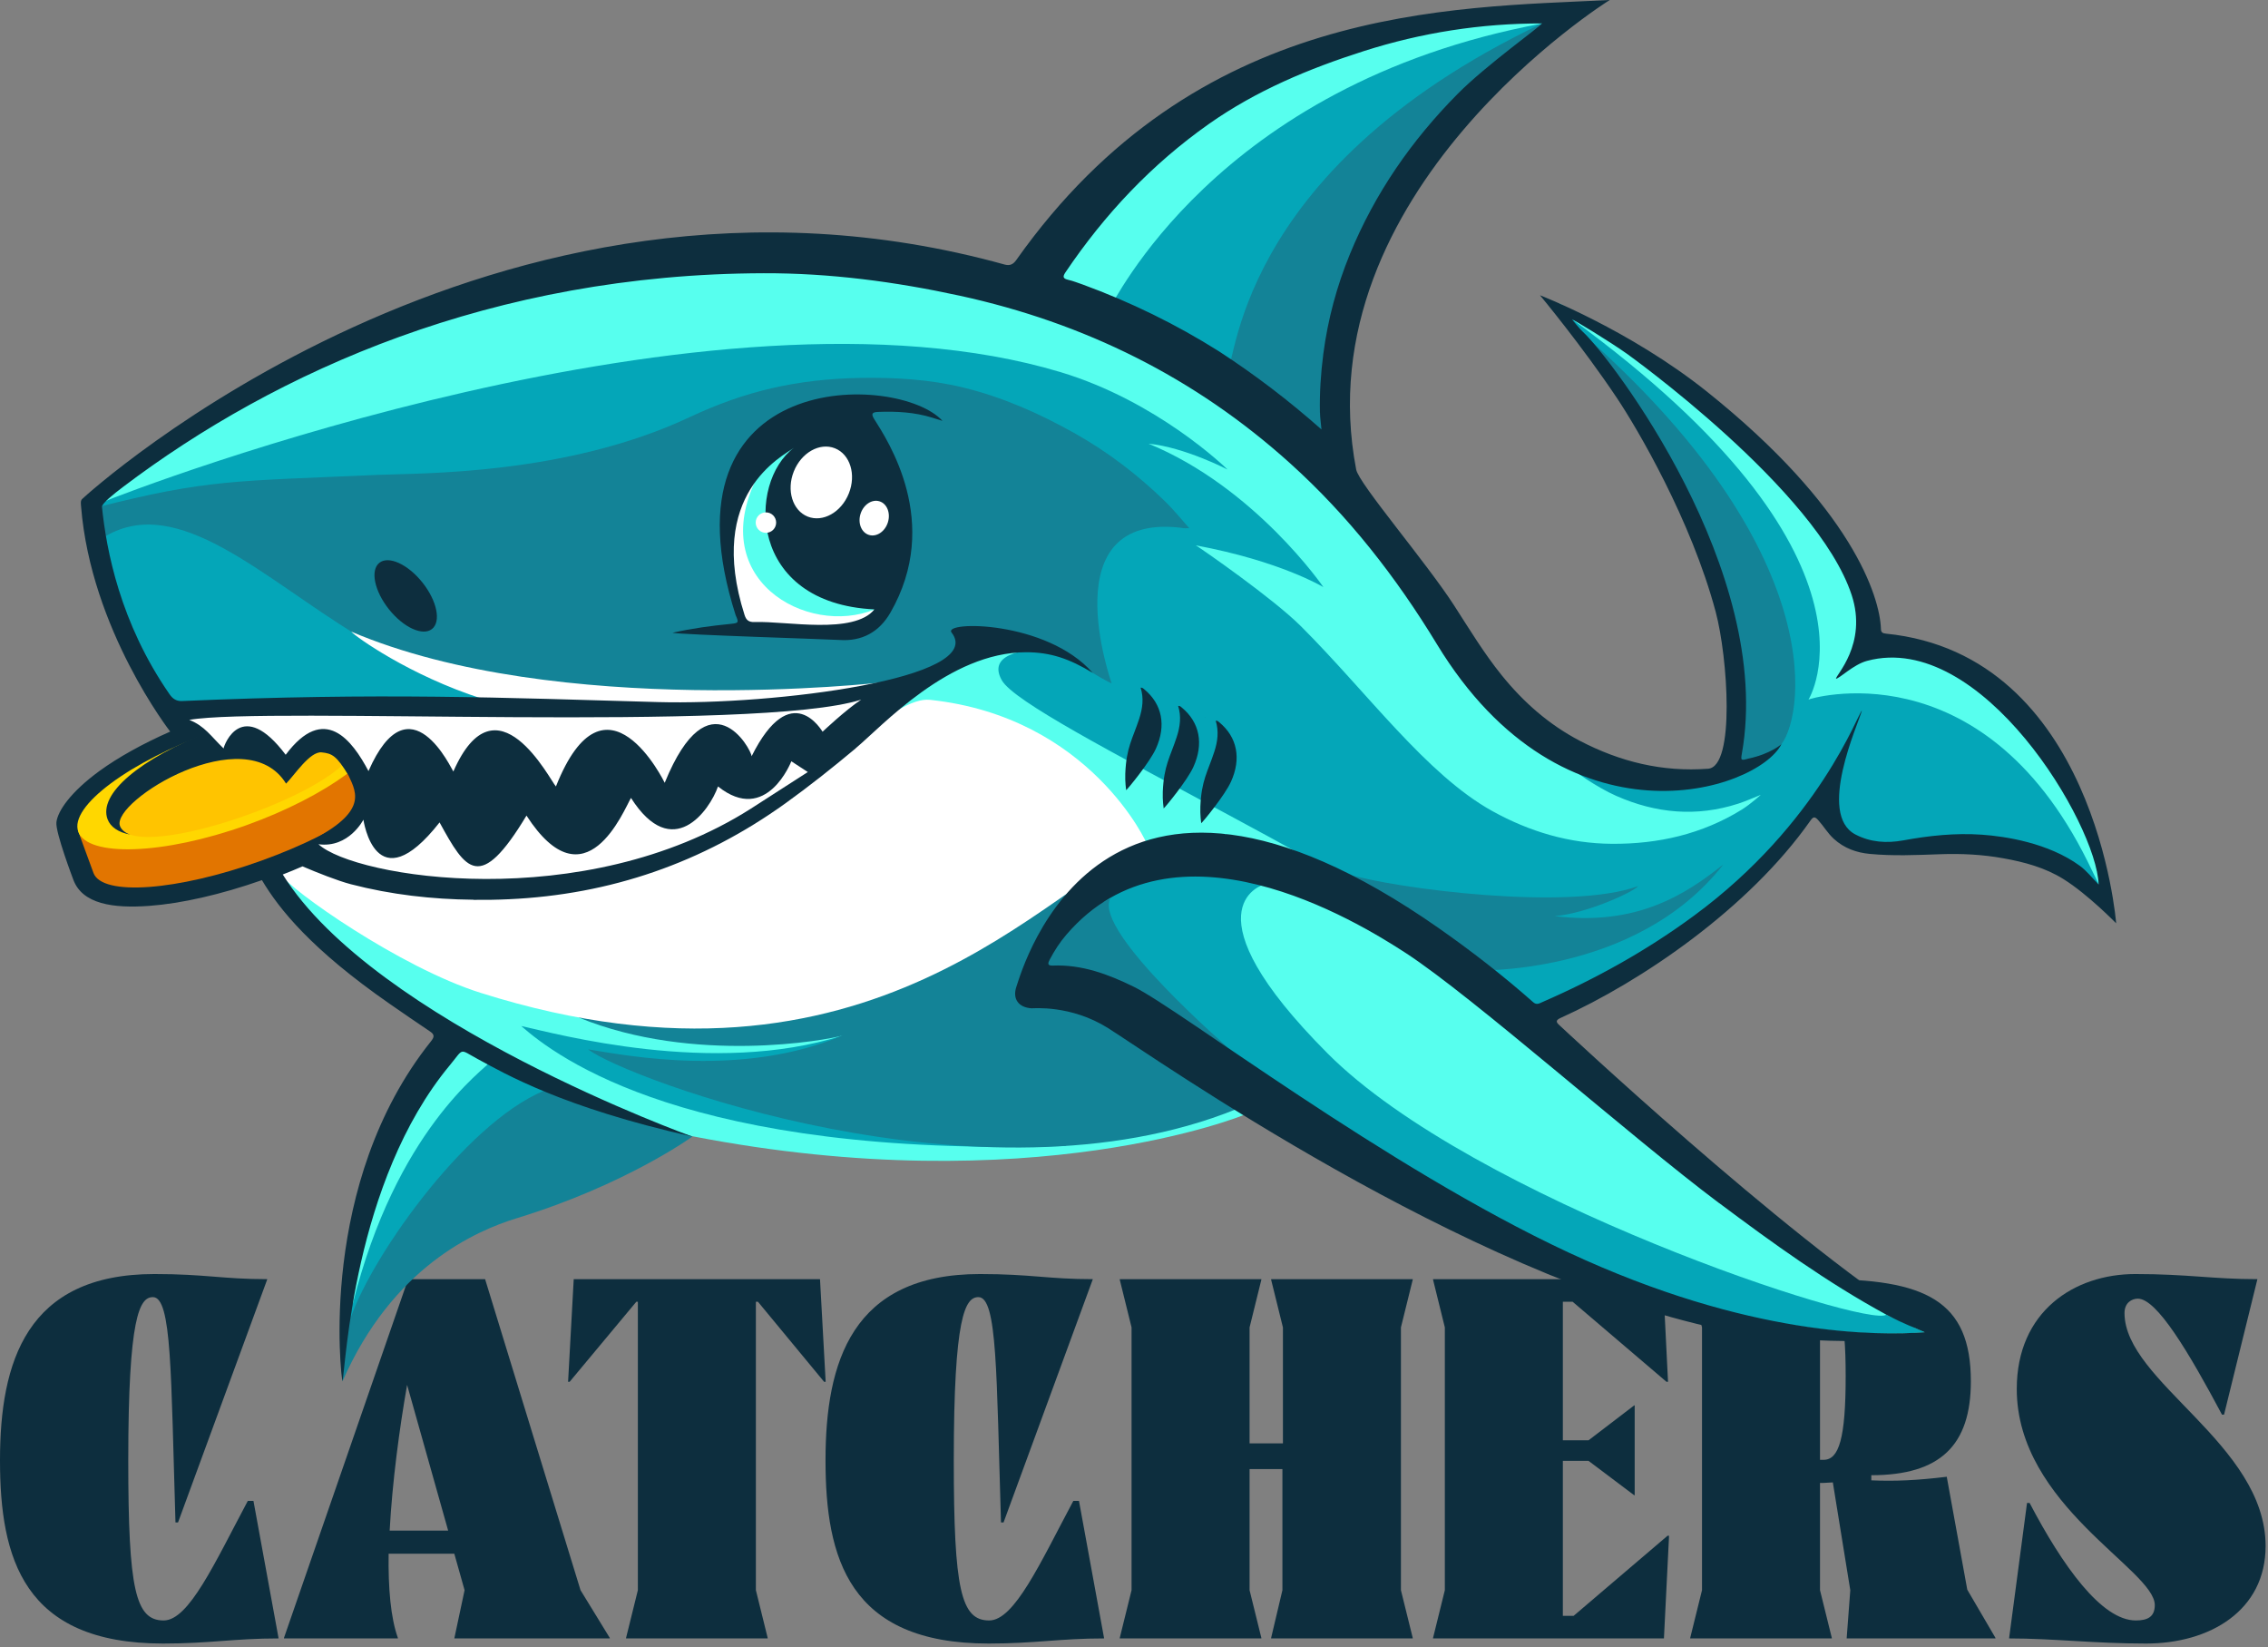 <svg width="146" height="106" viewBox="0 0 146 106" fill="none" xmlns="http://www.w3.org/2000/svg">
<rect x="0" y="0" width="146" height="106" fill="#808080" stroke="none"/>
<path d="M137.49 104.288C138.249 104.288 138.712 104.056 138.712 103.297C138.712 101.018 129.827 96.889 129.827 89.392C129.827 84.404 133.526 81.993 137.457 81.993C140.826 81.993 142.444 82.323 145.318 82.323L143.171 91.043H143.039C140.892 87.013 138.844 83.578 137.622 83.578C137.226 83.578 136.763 83.843 136.763 84.503C136.763 88.929 145.846 92.926 145.846 99.499C145.846 103.66 142.246 105.774 138.15 105.774C134.781 105.774 132.205 105.444 129.332 105.444L130.488 96.724H130.653C132.767 100.754 135.277 104.288 137.49 104.288Z" fill="#0D2E3E"/>
<path d="M126.872 88.896C126.872 93.025 124.89 94.94 120.464 94.94V95.271C122.017 95.337 123.404 95.271 125.32 95.04L126.641 102.306L128.457 105.411V105.444H118.879V105.411L119.11 102.339L117.987 95.403L117.393 95.436H117.161V102.339L117.921 105.411V105.444H108.805V105.411L109.565 102.339V85.428L108.805 82.356V82.323H117.161C123.965 82.29 126.872 83.71 126.872 88.896ZM117.161 93.95H117.393C118.383 93.95 118.813 92.562 118.813 88.566C118.813 84.536 118.383 83.81 117.393 83.81H117.161V93.95Z" fill="#0D2E3E"/>
<path d="M92.251 105.411L93.01 102.339V85.428L92.251 82.356V82.323H107.048L107.378 88.929H107.279L101.235 83.776H100.607V92.694H102.259L105.198 90.448H105.231V96.228H105.198L102.259 94.016H100.607V103.99H101.301L107.345 98.838H107.444L107.114 105.444H92.251V105.411Z" fill="#0D2E3E"/>
<path d="M81.827 105.411L82.554 102.339V94.544H80.44V102.339L81.199 105.411V105.444H72.083V105.411L72.843 102.339V85.428L72.083 82.356V82.323H81.199V82.356L80.44 85.428V92.892H82.587V85.428L81.827 82.356V82.323H90.943V82.356L90.183 85.428V102.339L90.943 105.411V105.444H81.827V105.411Z" fill="#0D2E3E"/>
<path d="M63.084 81.993C66.353 81.993 67.477 82.323 70.35 82.323L64.603 97.979H64.438C64.141 88.368 64.207 83.479 62.985 83.479C62.126 83.479 61.399 84.734 61.399 93.983C61.399 102.306 61.862 104.288 63.678 104.288C65.297 104.288 66.948 100.621 69.095 96.592H69.458L71.077 105.444C68.203 105.444 66.651 105.774 63.645 105.774C54.628 105.774 53.142 100.258 53.142 93.983C53.142 87.674 54.826 81.993 63.084 81.993Z" fill="#0D2E3E"/>
<path d="M41.062 82.323H52.787L53.151 88.929H53.051L48.791 83.776H48.659V102.339L49.418 105.411V105.444H40.302V105.411L41.062 102.339V83.776H40.963L36.669 88.929H36.57L36.933 82.323H41.062Z" fill="#0D2E3E"/>
<path d="M29.907 102.339L29.246 99.994H25.018C24.985 102.207 25.15 104.122 25.613 105.411V105.444H18.28V105.411L26.273 82.323H31.228L37.371 102.339L39.254 105.411V105.444H29.246L29.907 102.339ZM25.084 98.507H28.85L26.207 89.127C25.712 91.935 25.25 95.403 25.084 98.507Z" fill="#0D2E3E"/>
<path d="M9.942 81.993C13.212 81.993 14.335 82.323 17.208 82.323L11.461 97.979H11.296C10.999 88.368 11.065 83.479 9.843 83.479C8.984 83.479 8.257 84.734 8.257 93.983C8.257 102.306 8.72 104.288 10.536 104.288C12.155 104.288 13.806 100.622 15.953 96.592H16.316L17.935 105.444C15.061 105.444 13.509 105.774 10.503 105.774C1.486 105.774 0 100.258 0 93.983C0 87.674 1.684 81.993 9.942 81.993Z" fill="#0D2E3E"/>
<path d="M5.838 32.256C5.838 32.256 12.665 26.722 16.567 24.886C20.469 23.051 33.373 16.635 45.95 16.228C58.523 15.821 65.198 18.841 66.08 18.977C66.962 19.113 67.484 15.649 69.567 13.203C71.65 10.757 80.887 2.187 93.009 1.512C105.131 0.838 100.753 0.89 99.632 2.115C94.457 7.765 91.955 5.427 87 17.7C85.208 22.137 84.913 29.618 87.307 32.779C89.701 35.939 96.963 48.252 102.78 49.126C108.598 50 108.746 50.375 110.745 49.549C112.405 48.863 111.622 42.674 111.383 41.76C111.144 40.846 108.498 32.184 106.016 28.346C103.535 24.507 100.678 19.723 100.374 19.52C100.071 19.316 106.12 22.879 108.666 24.95C111.211 27.021 118.513 34.187 119.599 37.718C120.684 41.249 119.359 42.131 119.359 42.131C119.359 42.131 123.25 39.127 127.87 43.987C136.126 52.673 135.659 58.259 135.659 58.259C135.659 58.259 131.178 53.946 125.436 54.217C119.694 54.489 118.892 54.026 118.07 52.805C117.248 51.584 117.3 52.039 116.877 51.907C116.311 51.731 116.055 52.378 115.305 53.363C108.817 61.878 99.68 64.707 99.018 65.218C98.355 65.729 98.471 66.986 101.767 69.36C105.063 71.738 110.054 76.478 115.237 79.734C120.421 82.99 124.51 86.01 124.51 86.01C124.51 86.01 117.089 86.01 113.418 85.452C105.155 84.199 88.831 76.689 87.642 75.229C86.453 73.769 80.121 71.738 80.121 71.738C80.121 71.738 66.467 77.376 44.577 73.126C31.474 70.581 22.915 62.281 19.52 58.898C13.359 52.765 10.302 45.818 8.283 41.425C7.884 40.555 5.841 32.24 5.841 32.24L5.838 32.256Z" fill="#57FFEE"/>
<path d="M121.43 84.61C120.277 85.504 94.824 77.18 85.471 67.804C76.27 58.579 81.154 56.967 81.394 56.919C78.118 56.049 73.246 56.145 70.129 57.517C70.018 57.565 66.479 62.908 66.55 63.028C67.312 64.284 66.359 60.442 83.484 72.261C88.723 75.876 94.756 78.94 100.53 81.633C105.374 83.892 110.808 84.55 116.095 85.384C118.661 85.791 121.254 85.935 123.9 85.743C123.074 85.368 122.252 84.993 121.43 84.614V84.61Z" fill="#04A6B8"/>
<path d="M71.462 57.848C70.317 58.355 69.235 58.818 68.437 59.748C68.014 60.242 67.556 60.909 67.252 61.487C67.157 61.675 67.021 62.401 67.4 62.389C69.283 62.309 70.999 62.988 72.647 63.798C74.818 64.867 77.076 66.092 79.071 67.448C79.235 67.56 70.416 60.003 71.462 57.848Z" fill="#138397"/>
<path d="M79.455 70.964C74.456 72.995 53.675 66.998 54.218 66.65C45.923 69.292 35.828 66.531 33.553 66.032C35.88 68.075 44.371 74.491 68.598 73.749C68.419 73.549 79.455 70.96 79.455 70.96V70.964Z" fill="#04A6B8"/>
<path d="M68.641 57.513C51.069 62.537 54.664 61.803 37.255 65.485C44.673 68.518 53.275 66.926 54.217 66.65C47.797 69.352 40.547 67.975 37.858 67.532C40.244 69.384 63.207 78.03 79.61 71.371C76.853 69.627 74.363 67.54 71.606 65.801C68.067 63.566 65.094 65.661 65.868 63.391C66.355 61.962 68.645 57.513 68.645 57.513H68.641Z" fill="#138397"/>
<path d="M73.853 54.377C73.885 54.317 70.174 46.141 59.876 45.04C55.243 44.545 43.42 64.172 19.64 55.514C19.249 55.681 18.463 56.1 18.052 56.26C18.682 57.269 25.752 62.261 30.928 63.893C56.217 71.885 67.552 56.675 73.853 54.373V54.377Z" fill="white"/>
<path d="M78.225 22.827C80.519 24.319 83.468 26.869 85.594 28.752C85.555 28.325 85.738 26.733 85.73 26.41C85.702 25.141 85.67 23.318 85.834 22.065C86.121 19.851 86.548 18.634 87.394 16.563C89.002 12.644 91.452 9.101 94.424 6.105C95.877 4.64 97.066 3.543 98.746 2.354C98.882 2.258 99.193 1.684 99.26 1.516C78.121 5.462 71.625 19.771 71.434 19.795L78.225 22.835V22.827Z" fill="#04A6B8"/>
<path d="M78.936 24.068C81.23 25.561 83.145 26.566 85.272 28.45C85.232 28.023 85.419 27.248 85.412 26.921C85.384 25.652 85.459 24.001 85.623 22.744C86.397 16.794 89.505 8.994 98.591 2.514C98.726 2.418 99.457 1.987 99.257 1.513C79.171 11.097 79.578 24.024 78.936 24.068Z" fill="#138397"/>
<path d="M44.578 73.142C41.96 72.36 39.434 71.809 33.266 69.028C32.998 68.909 29.344 67.037 29.072 66.921C28.948 67.081 27.305 69.232 27.197 69.399C21 78.98 22.014 88.875 22.05 88.891C25.254 81.593 30.556 79.227 33.266 78.401C40.304 76.246 44.578 73.142 44.578 73.142Z" fill="#138397"/>
<path d="M22.556 84.861C23.985 80.683 30.389 71.722 35.508 70.014C34.985 69.731 31.115 67.68 30.56 67.468C25.11 67.72 22.56 84.861 22.56 84.861H22.556Z" fill="#04A6B8"/>
<path d="M22.704 83.935C25.489 72.763 31.091 68.897 31.678 68.234C31.642 68.207 29.399 66.678 28.442 68.167C25.17 72.105 23.805 77.128 22.919 82.1C22.812 82.706 22.7 83.935 22.7 83.935H22.704Z" fill="#57FFEE"/>
<path d="M134.394 55.454C127.491 41.525 116.363 44.996 116.419 45.024C116.419 45.024 122.201 35.851 101.205 20.549C101.205 20.549 101.161 20.329 101.157 20.329C101.129 20.345 99.892 19.483 101.025 20.988C102.146 22.476 105.067 25.632 105.227 26.055C107.9 33.145 110.869 37.435 111.679 41.792C112.082 43.95 112.002 45.953 111.615 48.12C111.535 48.575 111.866 48.383 111.627 48.806C111.375 49.257 110.573 50.055 108.052 50.319C104.76 50.666 101.149 49.221 100.997 49.245C101.153 49.544 102.821 50.682 104.042 51.22C106.595 52.346 109.209 52.589 111.89 51.723C112.385 51.563 112.864 51.344 113.351 51.153C113.375 51.133 112.692 51.751 112.13 52.102C109.568 53.686 106.739 54.325 103.766 54.305C101.025 54.289 98.46 53.523 96.066 52.198C91.82 49.844 88.041 44.593 83.768 40.324C81.929 38.484 77.288 35.284 76.985 35.1C82.427 36.106 85.193 37.786 85.193 37.786C85.193 37.786 80.791 31.366 73.933 28.553C76.267 28.784 79.02 30.217 79.02 30.217C78.9 30.097 74.511 25.828 68.271 23.948C45.87 17.213 9.082 31.302 6.432 32.383C6.432 32.555 6.393 33.217 7.095 36.852C7.633 39.649 8.611 42.406 10.239 44.748C10.45 45.052 11.245 45.594 11.596 45.59C13.172 45.586 29.826 45.024 31.331 45.012C30.939 44.712 42.559 45.291 45.914 45.279C47.506 45.275 51.7 46.105 61.184 42.534C61.587 42.382 63.175 41.145 62.732 40.882C62.413 40.694 62.337 40.774 61.895 40.619C62.585 40.427 66.344 41.62 66.87 41.804C66.87 41.804 63.375 41.812 64.492 43.783C66.028 46.484 90.388 57.214 98.352 64.376C98.575 64.575 98.898 64.855 99.09 64.771C102.549 63.27 106.272 61.327 109.313 59.089C111.623 57.389 113.554 55.286 115.501 53.179C116.495 52.102 117.456 50.626 118.151 49.373C118.398 48.922 117.125 52.134 118.238 53.319C120.202 55.41 126.993 54.001 128.768 54.468C132.571 55.47 135.096 56.89 135.096 56.89C135.096 56.89 134.614 55.897 134.39 55.446L134.394 55.454ZM69.811 38.6C69.811 38.6 69.803 38.608 69.799 38.612C69.799 38.612 69.799 38.604 69.803 38.6C69.811 38.584 69.819 38.572 69.827 38.556C69.819 38.568 69.815 38.58 69.807 38.596L69.811 38.6Z" fill="#04A6B8"/>
<path d="M100.885 20.605C101.396 21.953 104.297 25.018 105.51 26.905C108.522 31.593 110.214 37.104 111.239 42.61C111.642 44.769 111.574 46.808 111.187 48.978C111.108 49.433 113.011 50.143 114.687 47.885C116.219 45.818 117.739 34.929 100.885 20.609V20.605Z" fill="#138397"/>
<path d="M76.15 33.991C76.238 34.003 76.334 33.991 76.557 33.991C76.007 33.373 75.548 32.802 75.025 32.292C73.25 30.556 71.287 29.06 69.116 27.847C66.865 26.59 64.523 25.552 62.014 24.942C59.827 24.407 57.593 24.284 55.346 24.323C51.316 24.399 48.001 25.153 44.397 26.845C36.401 30.604 27.001 30.444 24.371 30.56C15.054 30.971 13.363 30.839 6.212 32.655C6.272 33.281 6.587 33.884 6.803 34.502C11.483 31.773 16.902 37.172 22.971 40.87C24.323 41.696 28.724 43.647 30.253 43.927C33.369 44.501 41.852 45.431 43.715 45.579C47.075 45.846 57.341 44.146 57.876 44.102C58.993 43.927 60.493 43.053 61.491 42.574C61.882 42.386 62.205 42.067 62.576 41.844C63.003 41.589 62.891 41.461 62.444 41.197C62.125 41.01 62.014 40.85 61.571 40.695C62.261 40.503 62.68 40.671 63.282 40.643C65.832 40.535 67.488 41.11 69.515 42.606C69.683 42.73 69.814 42.833 70.313 43.288C71.111 43.779 71.57 43.991 71.558 43.979C71.574 43.967 67.576 32.87 76.138 33.98L76.15 33.991Z" fill="#138397"/>
<path d="M94.556 62.449C94.748 62.469 105.246 62.92 110.94 55.63C108.546 57.533 105.405 59.62 100.075 58.958C102.094 58.806 105.15 57.413 105.457 57.023C101.128 58.635 89.896 57.226 86.572 56.209C87.454 56.679 90.526 59.46 91.807 60.215L94.556 62.449Z" fill="#138397"/>
<path d="M22.611 40.651C22.875 40.962 26.35 43.464 31.038 44.968C43.978 45.958 50.031 45.411 53.798 44.892C54.823 44.753 56.878 43.955 56.806 43.915C56.699 43.927 35.91 46.309 22.611 40.651Z" fill="white"/>
<path d="M103.627 0C93.276 0.515 77.025 0.319 65.422 16.734C65.234 16.998 65.027 17.121 64.675 17.026C31.769 7.904 5.535 31.869 5.287 32.116C5.171 32.232 5.207 32.431 5.219 32.595C5.854 40.531 10.957 47.083 10.957 47.083C9.173 47.869 7.605 48.743 6.404 49.617C4.537 50.977 3.711 52.202 3.631 52.92C3.559 53.571 4.717 56.603 4.717 56.607C5.295 58.183 7.278 58.471 9.612 58.299C11.647 58.151 14.205 57.577 16.862 56.643C17.98 58.526 20.066 61.116 25.09 64.607C25.952 65.206 26.818 65.8 27.691 66.387C28.003 66.594 27.943 66.766 27.739 67.021C20.43 76.167 21.962 88.668 22.045 88.895C22.261 87.989 22.732 76.055 28.952 68.561C29.89 67.428 29.527 67.496 30.756 68.159C32.523 69.108 36.218 71.275 44.569 73.146C44.557 73.146 24.136 65.796 18.203 56.28C18.638 56.112 19.061 55.937 19.472 55.757C20.43 56.164 21.73 56.683 22.588 56.907C25.182 57.581 27.811 57.876 30.465 57.904L30.5 57.912C31.25 57.92 32.005 57.908 32.759 57.872C39.298 57.573 45.232 55.526 50.551 51.707C52.107 50.59 53.603 49.401 55.071 48.172L55.079 48.16C56.795 46.728 61.084 41.976 66.06 41.976C67.616 41.976 68.837 42.389 70.345 43.306C67.368 39.915 60.669 39.949 61.256 40.707C63.558 43.663 49.781 45.391 42.367 45.184C32.444 44.904 24.436 44.565 11.727 45.116C11.372 45.132 11.133 44.992 10.921 44.689C7.721 40.08 6.847 35.38 6.564 32.627C6.54 32.407 7.358 31.765 7.909 31.346C17.808 23.857 31.761 17.628 49.166 17.584C53.423 17.572 57.621 18.127 61.775 19.029C69.803 20.776 76.929 24.296 83.046 29.814C86.8 33.197 89.877 37.144 92.494 41.449C100.69 54.939 113.123 50.929 114.679 47.893C114.679 47.893 113.981 48.523 112.54 48.823C112.074 48.958 112.05 48.942 112.133 48.487C114.204 36.769 103.702 23.015 101.887 21.347C101.675 21.155 101.248 20.609 101.201 20.561C101.28 20.553 103.647 21.997 104.72 22.759C104.72 22.759 116.973 31.514 119.2 38.297C120.237 41.461 118.127 43.5 118.194 43.679C118.414 43.671 119.308 42.766 120.193 42.53C127.563 40.555 134.977 53.052 135.096 56.919C134.669 56.492 134.334 56.049 133.887 55.721C131.848 54.233 129.067 53.822 127.579 53.718C125.871 53.599 124.187 53.778 122.512 54.086C121.454 54.277 120.417 54.213 119.443 53.706C116.953 52.41 119.615 46.604 119.858 45.734C119.623 45.85 117.129 52.988 109.057 58.925C106.017 61.164 102.745 62.987 99.285 64.492C99.094 64.575 98.922 64.695 98.699 64.5C96.764 62.788 94.725 61.208 92.61 59.727C70.864 44.525 65.876 62.173 65.43 63.498C65.162 64.284 65.569 64.839 66.399 64.891C66.507 64.899 68.933 64.655 71.335 66.168C74.331 68.055 94.202 82.068 110.749 85.547C116.762 86.812 124.662 86.138 125.249 86.086C124.602 85.691 123.948 85.328 123.318 84.925C114.779 79.466 100.466 66.048 100.387 65.98C100.163 65.78 100.131 65.661 100.466 65.509C105.673 63.159 112.572 58.467 116.538 52.821C116.73 52.545 116.826 52.541 117.045 52.781C117.396 53.172 117.66 53.631 118.055 53.99C118.717 54.592 119.511 54.876 120.365 54.955C121.873 55.099 123.385 55.027 124.898 54.975C126.258 54.927 127.607 54.991 128.952 55.235C130.316 55.478 131.637 55.833 132.826 56.571C134.41 57.557 136.221 59.42 136.225 59.42C136.225 59.412 134.897 42.123 121.402 40.779C121.207 40.759 121.087 40.707 121.083 40.479C121.015 38.373 119.2 32.651 109.879 25.201C104.887 21.215 99.134 19.001 99.134 19.001C99.134 19.001 101.855 22.269 104.101 25.636C105.386 27.559 108.866 33.453 110.45 39.394C111.22 42.287 111.714 49.341 109.959 49.473C107.022 49.696 104.297 49.03 101.703 47.677C99.708 46.636 98.064 45.184 96.66 43.444C95.523 42.035 94.589 40.487 93.608 38.967C91.808 36.178 87.483 31.139 87.303 30.221C83.864 12.317 103.595 0.016 103.627 0ZM84.973 26.562C84.981 26.889 85.029 27.212 85.069 27.639C82.942 25.756 80.767 24.104 78.473 22.612C75.7 20.864 72.775 19.436 69.699 18.311C69.392 18.207 69.088 18.083 68.773 18.011C68.434 17.931 68.39 17.82 68.59 17.524C71.103 13.798 74.136 10.574 77.823 7.976C80.871 5.83 84.259 4.417 87.782 3.292C91.513 2.099 95.339 1.504 99.261 1.508C99.198 1.68 95.678 4.186 93.851 6.025C90.878 9.022 88.512 12.425 86.904 16.343C86.054 18.414 85.476 20.557 85.188 22.771C85.025 24.028 84.941 25.293 84.969 26.562H84.973ZM110.677 77.431C114.132 80.017 117.632 82.543 121.434 84.61C122.799 85.324 123.082 85.36 123.904 85.739C120.928 85.954 112.644 86.05 100.941 80.592C89.198 75.113 75.955 64.966 72.995 63.51C71.347 62.7 69.643 62.062 67.76 62.142C67.381 62.157 67.477 61.95 67.572 61.762C67.876 61.184 68.227 60.637 68.653 60.146C75.564 52.102 87.287 59.245 90.499 61.336C94.868 64.184 104.959 73.158 110.677 77.436V77.431Z" fill="#0D2E3E"/>
<path d="M51.061 27.568C51.061 27.568 48 29.164 47.729 30.724C47.458 32.284 46.712 34.594 47.729 36.665C48.746 38.736 50.179 39.211 51.723 39.55C53.267 39.889 55.314 40.021 55.609 39.821C55.905 39.622 56.81 38.66 56.81 38.66L57.68 35.44L57.138 30.616C57.138 30.616 53.295 27.596 52.872 27.56C52.449 27.524 51.061 27.56 51.061 27.56V27.568Z" fill="#57FFEE"/>
<path d="M47.414 31.646L47.251 33.748C46.948 35.752 47.127 37.663 47.734 39.562C47.841 39.897 47.949 40.232 48.336 40.216C49.86 40.396 51.584 40.34 53.16 40.564C54.341 40.731 55.514 40.157 56.3 39.219C51.983 41.002 45.196 37.276 48.903 30.389L47.414 31.646Z" fill="white"/>
<path d="M24.563 83.983C24.471 84.011 24.518 84.051 24.559 84.087C24.559 84.051 24.559 84.019 24.563 83.983Z" fill="#138397"/>
<path d="M78.94 53.706C78.908 53.706 78.876 53.698 78.844 53.694C78.872 53.738 78.9 53.746 78.94 53.706Z" fill="#138397"/>
<path d="M74.906 52.031C75.034 51.927 76.434 50.223 76.825 49.353C77.496 47.877 77.236 46.492 76.075 45.535C76.004 45.475 75.94 45.407 75.832 45.435L75.84 45.427C76.055 46.105 75.968 46.76 75.752 47.426C75.325 48.731 74.922 49.266 74.854 50.953C74.83 51.484 74.91 52.031 74.91 52.031H74.906Z" fill="#0D2E3E"/>
<path d="M72.491 50.857C72.619 50.754 74.019 49.05 74.41 48.18C75.081 46.704 74.822 45.319 73.66 44.361C73.589 44.302 73.525 44.234 73.417 44.262L73.425 44.254C73.64 44.932 73.553 45.587 73.337 46.253C72.91 47.558 72.507 48.092 72.439 49.78C72.415 50.311 72.495 50.857 72.495 50.857H72.491Z" fill="#0D2E3E"/>
<path d="M77.324 52.984C77.452 52.88 78.852 51.177 79.243 50.307C79.913 48.831 79.654 47.446 78.493 46.488C78.421 46.428 78.357 46.361 78.25 46.389L78.258 46.381C78.473 47.059 78.385 47.713 78.17 48.38C77.743 49.684 77.34 50.219 77.272 51.907C77.248 52.438 77.328 52.984 77.328 52.984H77.324Z" fill="#0D2E3E"/>
<path d="M77.595 46.185C77.595 46.185 77.595 46.161 77.595 46.149C77.595 46.157 77.599 46.169 77.603 46.177H77.595V46.185Z" fill="#0D2E3E"/>
<path d="M60.677 27.093C57.884 23.985 42.231 23.558 47.358 39.594C47.574 40.072 47.546 40.1 47.031 40.152C45.802 40.276 44.577 40.432 43.288 40.723C43.763 40.846 53.491 41.146 54.029 41.186C55.498 41.293 56.607 40.663 57.317 39.43C60.661 33.62 57.122 28.318 56.28 26.977C56.076 26.654 56.116 26.526 56.515 26.51C57.696 26.462 58.865 26.526 60.003 26.877C60.218 26.945 60.434 27.009 60.677 27.089V27.093ZM56.3 39.219C54.931 40.862 50.646 39.961 48.591 40.033C48.2 40.048 48.036 39.913 47.929 39.574C45.443 31.777 50.363 29.371 51.105 28.82C48.124 31.047 48.104 38.836 56.304 39.219H56.3Z" fill="#0D2E3E"/>
<path d="M24.679 46.652C24.368 46.712 24.041 46.736 23.706 46.736C23.243 46.736 22.868 46.6 22.573 46.381C22.361 46.397 22.166 46.413 21.994 46.413H19.628C19.384 46.529 19.097 46.6 18.766 46.6C18.435 46.6 18.172 46.536 17.936 46.429C17.677 46.485 17.417 46.473 17.162 46.393C17.086 46.365 17.01 46.337 16.935 46.309C15.941 46.56 14.896 46.88 13.826 47.263C8.416 49.206 4.501 52.055 5.08 53.627C5.659 55.199 10.514 54.9 15.921 52.961C21.268 51.041 25.15 48.236 24.683 46.652H24.679Z" fill="#FFD700"/>
<path d="M6.017 56.18C6.572 57.689 11.408 57.337 16.814 55.394C22.225 53.451 26.159 50.658 25.604 49.15L24.73 46.768L5.143 53.798L6.017 56.18Z" fill="#E27500"/>
<path d="M24.674 46.7C24.486 46.756 24.275 46.788 24.043 46.783C22.324 46.76 20.572 46.528 18.844 46.52C18.473 46.688 18.401 46.728 17.931 46.752C17.591 46.752 17.272 46.668 16.977 46.5C16.917 46.504 16.857 46.516 16.793 46.512H16.418C16.203 46.512 15.995 46.472 15.8 46.408C15.13 46.604 14.447 46.815 13.749 47.063C8.338 49.006 4.44 51.899 5.039 53.527C5.637 55.155 10.473 55.039 15.884 53.1C21.075 51.236 24.905 48.368 24.674 46.7Z" fill="#FFD700"/>
<path d="M22.696 47.809C22.293 46.716 18.458 47.087 14.129 48.643C13.642 48.858 13.207 49.062 12.816 49.254C9.616 50.482 7.378 52.166 7.721 53.152C8.643 55.805 23.653 50.407 22.696 47.813V47.809Z" fill="#FFC400"/>
<path d="M25.884 49.238L25.078 47.043L22.976 48.26C22.94 46.301 21.483 43.951 13.627 47.02C8.926 48.859 6.329 51.109 6.923 52.721C7.111 53.228 7.63 53.571 8.38 53.711C8.041 53.595 7.801 53.388 7.721 53.148C7.167 51.548 15.817 46.221 18.415 50.431C18.953 49.892 19.951 48.348 20.701 48.42C21.38 48.488 21.667 48.639 22.433 49.9C22.999 51.105 23.694 52.346 19.492 54.365C24.48 52.574 26.399 50.627 25.888 49.234L25.884 49.238Z" fill="#0D2E3E"/>
<path d="M12.19 46.333C13.184 46.724 13.583 47.39 14.393 48.168C14.437 47.893 15.594 44.864 18.391 48.575C20.888 45.235 22.676 47.653 23.721 49.624C26.383 43.556 29.108 49.597 29.184 49.652C31.953 43.34 35.416 50.231 35.787 50.614C38.987 42.558 42.786 50.371 42.79 50.379C45.655 43.344 48.36 48.2 48.384 48.671C50.938 43.556 52.925 47.075 52.953 47.091C52.953 47.091 54.433 45.69 55.438 45.028C48.691 47.167 17.082 45.459 12.19 46.329V46.333Z" fill="white"/>
<path d="M49.306 34.291C49.669 34.291 49.964 33.996 49.964 33.632C49.964 33.269 49.669 32.974 49.306 32.974C48.942 32.974 48.647 33.269 48.647 33.632C48.647 33.996 48.942 34.291 49.306 34.291Z" fill="white"/>
<path d="M57.154 33.626C57.345 33.029 57.107 32.42 56.622 32.265C56.137 32.11 55.589 32.468 55.398 33.064C55.208 33.66 55.446 34.269 55.931 34.424C56.416 34.579 56.963 34.222 57.154 33.626Z" fill="white"/>
<path d="M54.643 31.756C55.128 30.543 54.728 29.242 53.749 28.851C52.771 28.46 51.585 29.127 51.1 30.341C50.616 31.554 51.016 32.855 51.994 33.246C52.972 33.636 54.158 32.97 54.643 31.756Z" fill="white"/>
<path d="M27.81 40.48C28.407 40.005 28.132 38.667 27.196 37.491C26.26 36.315 25.018 35.746 24.422 36.221C23.825 36.696 24.1 38.034 25.036 39.21C25.971 40.386 27.214 40.954 27.81 40.48Z" fill="#0D2E3E"/>
<path d="M27.572 40.185C27.84 39.973 27.512 39.117 26.841 38.273C26.17 37.43 25.41 36.919 25.142 37.132C24.875 37.344 25.203 38.2 25.873 39.044C26.544 39.887 27.305 40.398 27.572 40.185Z" fill="#0D2E3E"/>
<path d="M51.999 49.684L50.941 48.994C50.941 48.994 49.345 53.112 46.221 50.614C45.678 52.17 43.284 55.534 40.619 51.352C40.156 52.134 37.686 58.355 33.892 52.489C30.883 57.485 29.985 56.009 28.297 52.928C24.16 58.191 23.398 52.757 23.394 52.753C23.394 52.753 22.456 54.596 20.501 54.333C22.839 56.491 37.559 58.897 48.332 52.046L52.003 49.684H51.999Z" fill="white"/>
</svg>
